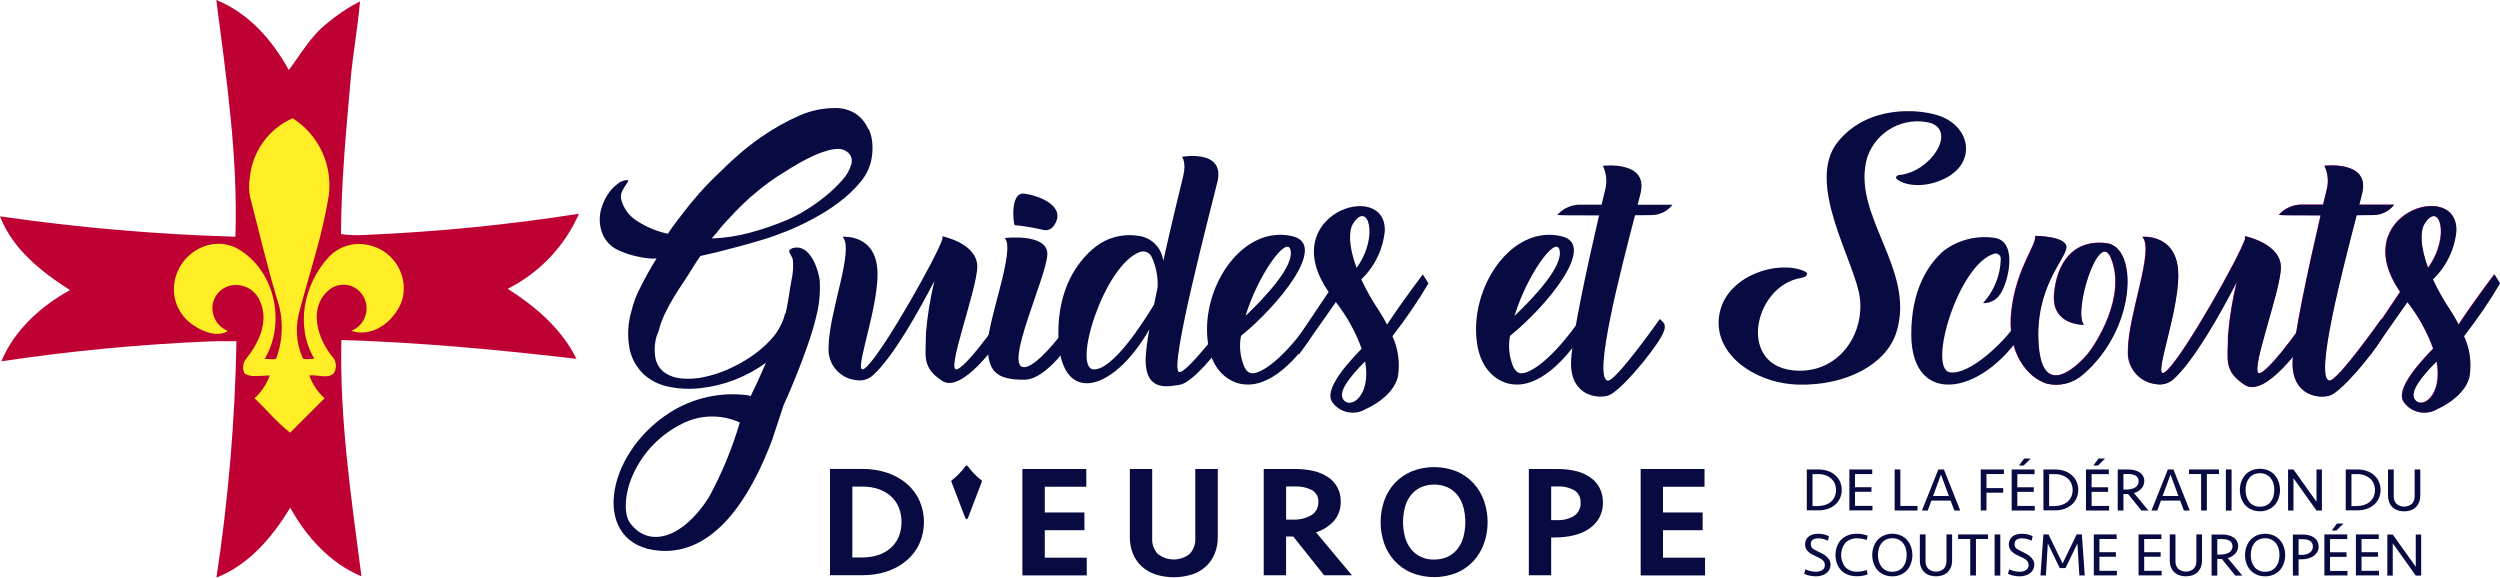 <svg xmlns="http://www.w3.org/2000/svg" id="a" viewBox="0 0 332.41 76.81"><defs><style>.bm{fill:#f12991;}.bn{fill:#ffed26;}.bo{fill:#be0033;}.bp{fill:#080b41;}</style></defs><g id="b" transform="translate(657.543 47.706)"><g id="c" transform="translate(-657.543 -47.706)"><path id="d" class="bm" d="M270.58,31.35s4.26,.02,4.14,1.56-4.3,5.42-3.68,13.06c.6,7.41,5.52,2.27,6.54,1.04,.92-1.12,5.27-7.63,3.02-12.81-1.61-3.71-5.02,7.25-3.55,8.97,0,0-4.3,.13-3.97-4.02s2.51-7.38,6.99-6.83c4.19,.52,4.03,11.36-3.2,17.51-1.3,1.13-3.07,1.57-4.75,1.17-2.56-.8-5.39-4.13-4.7-9.8s3.35-8.59,3.15-9.86"></path><path id="e" class="bm" d="M327.58,44.66c.79,1.7,1.05,3.6,.73,5.45-.48,1.94-2.49,3.48-4.32,4.29-1.48,.86-3.38,.46-4.38-.93-1.03-1.38,1.03-4.21,3.89-7.14-.81-2.23-1.97-4.32-3.43-6.19-1.57,2.26-4.9,6.95-4.9,6.95l-.74-1.35s2.97-4.39,4.67-6.96c-7.16-10.31,7.63-15.08,7.47-8.13-.23,2.46-1.34,4.76-3.13,6.47,.67,1.42,1.44,2.79,2.31,4.09,.41,.62,.78,1.26,1.12,1.92,2.37-3.59,4.76-6.67,4.76-6.67l.74,1.19c-1.44,2.44-3.04,4.79-4.79,7.02m-3.63,3.35c-2.12,2.13-3.51,3.98-2.96,4.97,.85,1.53,3.83-.24,2.96-4.97m-1.14-12.43c3.06-4.26,1.47-9.06-.49-5.84-.54,.88-.62,2.87,.49,5.84"></path><path id="f" class="bm" d="M313.32,28.6c-1.82,7.02-5.67,21.74-3.62,21.99,1.05,.13,6.92-8.2,6.92-8.2,.53,.52,1.12,.8,.1,2.52-1.43,2.41-5.42,7.11-6.9,7.64-1.36,.49-5.01,.15-5.01-4.25,0-3.03,2.24-13.31,3.73-19.68-2.9,0-5.43,0-5.56-.06,.77-.87,1.88-1.37,3.04-1.37h2.85c.18-.74,.34-1.42,.48-1.97,.28-1.07,.17-2.19-.3-3.19,0,0,6.08-.76,5.01,3.65-.09,.36-.22,.88-.38,1.52h4.63c-.67,.87-1.7,1.38-2.8,1.38l-2.2,.02"></path><path id="g" class="bm" d="M307.76,42.59c0,.45-.14,.9-.38,1.28-1.37,2.3-6.27,9.03-8.93,7.3-2.86-1.87-2.23-3.35-2.23-6.54,.2-2.41,.58-4.8,1.16-7.15-2.19,4.23-5.67,10.44-8.41,12.92-.63,.57-1.49,.82-2.33,.66-2.23-.24-3.87-2.2-3.73-4.43,0-4.79,3.59-13.48,1.91-15.16,0,0,4.79-.48,4.79,5.1s-3.95,15.12-1.43,12.6c2.5-2.5,9.65-15.25,10.31-17.43,.01-.12,0-.24-.02-.36,0,0,4.79,.96,4.79,4.15s-4.51,14.86-2.71,14.04c1.76-.8,6.63-7.98,6.63-7.98l.61,1Z"></path><path id="h" class="bo" d="M46.6,10.82c-.6,6.82-1.23,13.51-1.26,20.31,1.12,.15,2.25,.18,3.38,.1,9.46-.41,18.9-1.34,28.26-2.81-1.9,4.33-5.25,7.85-9.47,9.98,3.71,2.36,7.15,5.29,9.14,9.31-10.35-1.21-20.84-2.19-31.26-2.5-.25,10.57,1.32,21,2.67,31.42-4.15-1.72-7.34-5.26-9.47-9.13-2.35,3.9-5.49,7.6-9.81,9.3,1.58-10.4,2.47-20.9,2.66-31.43-1.48,0-2.33-.03-3.51,.02-9.29,.39-18.55,1.27-27.75,2.65,1.72-4.15,5.26-7.34,9.13-9.47-3.82-2.43-7.65-5.46-9.31-9.81,10.37,1.51,20.82,2.41,31.3,2.71,.36-10.53-1.19-21.04-2.54-31.47,4.29,1.71,7.47,5.35,9.64,9.31,1.63-2.14,2.88-4.49,5.1-6.22,1.34-1.14,2.81-2.11,4.37-2.91-.31,3.56-.96,7.05-1.28,10.65"></path><path id="i" class="bn" d="M36.78,39.58c.93,2.61,.91,5.47-.05,8.07-.09,.21-.97,.07-1.53,.07,2.79-4.74,1.43-11.48-3.27-14.46-3.55-2.25-8.11,.26-8.74,4.31-.35,2.24,.66,4.48,2.57,5.7,1.28,.88,3.21,1.61,4.53,.73-1.02-.41-1.77-1.3-1.98-2.38-.36-1.66,.71-3.3,2.37-3.66,.04,0,.08-.02,.12-.02,1.63-.27,3.23,.65,3.81,2.2,1.14,2.64-.17,5.46-1.98,7.7-.32,.4-.52,1.65,.09,1.94,.88,.42,2.07,.14,3.15,.14-.42,1.16-1.12,2.21-2.03,3.04,1.61,1.49,2.98,3.23,4.74,4.57l4.57-4.57c-.91-.84-1.61-1.88-2.03-3.04,1.12-.13,2.5,.5,3.26-.29,.37-.6,.37-1.37,0-1.97-2.23-2.57-3.5-6.85-.52-9.2,1.33-1,3.22-.73,4.22,.6,.05,.07,.1,.13,.14,.2,.97,1.48,.55,3.46-.93,4.43-.19,.12-.38,.22-.59,.3,2.4,.78,4.7-.59,6.03-2.58,1.05-1.53,1.25-3.48,.55-5.2-.76-1.95-2.49-3.35-4.56-3.68-1.85-.34-3.75,.29-5.03,1.67-3.3,3.62-4.47,9.17-1.9,13.5-.57,0-1.42,.15-1.54-.08-.91-2.06-1.03-4.38-.35-6.53,1.35-5.14,2.98-9.82,3.81-15.07,.54-4.08-1.33-8.1-4.8-10.3-3.15,1.39-5.32,4.36-5.68,7.79-.16,.9-.15,1.82,.03,2.71,1.18,4.56,2.18,8.85,3.51,13.33"></path><path id="j" class="bp" d="M240.24,62.42h1.52c.44,0,.87,.06,1.28,.2,.36,.12,.7,.32,.99,.57,.27,.24,.49,.53,.63,.86,.3,.7,.3,1.49,0,2.18-.15,.33-.36,.63-.63,.86-.29,.25-.62,.45-.99,.57-.41,.14-.85,.21-1.28,.2h-1.52v-5.46Zm1.52,4.86c.31,0,.63-.05,.92-.14,.27-.09,.53-.23,.75-.41,.21-.18,.39-.41,.51-.67,.25-.57,.25-1.23,0-1.8-.12-.26-.29-.49-.51-.67-.22-.18-.48-.33-.75-.41-.3-.1-.61-.15-.92-.14h-.76v4.25h.76Z"></path><path id="k" class="bp" d="M245.89,62.42h3.05v.61h-2.29v1.75h2.19v.61h-2.19v1.87h2.32v.61h-3.07v-5.46Z"></path><path id="l" class="bp" d="M252.68,62.42v4.85h2.28v.61h-3.04v-5.46h.76Z"></path><path id="m" class="bp" d="M260.63,67.88h-.77l-.5-1.32h-2.55l-.49,1.32h-.77l2.18-5.46h.74l2.17,5.46Zm-3.6-1.93h2.1l-1.05-2.85-1.05,2.85Z"></path><path id="n" class="bp" d="M263.37,67.88v-5.46h3.08v.61h-2.32v1.87h2.22v.61h-2.22v2.36h-.76Z"></path><path id="o" class="bp" d="M267.47,62.42h3.05v.62h-2.29v1.75h2.19v.61h-2.19v1.87h2.32v.61h-3.07v-5.46Zm.98-.52l.69-.93h.87l-.94,.93h-.62Z"></path><path id="p" class="bp" d="M271.7,62.42h1.52c.44,0,.87,.06,1.28,.2,.36,.12,.7,.32,.98,.57,.27,.24,.49,.53,.63,.86,.3,.7,.3,1.49,0,2.18-.15,.33-.36,.63-.63,.86-.29,.25-.62,.45-.98,.57-.41,.14-.85,.21-1.28,.2h-1.52v-5.46Zm1.52,4.86c.31,0,.63-.05,.92-.14,.27-.09,.53-.23,.75-.41,.21-.18,.39-.41,.51-.67,.25-.57,.25-1.23,0-1.8-.12-.26-.29-.49-.51-.67-.22-.18-.48-.33-.75-.41-.3-.1-.61-.15-.92-.14h-.76v4.25h.76Z"></path><path id="q" class="bp" d="M277.35,62.42h3.05v.62h-2.29v1.75h2.19v.61h-2.19v1.87h2.32v.61h-3.07v-5.46Zm.99-.52l.69-.93h.87l-.94,.93h-.62Z"></path><path id="r" class="bp" d="M282.34,67.88h-.76v-5.46h1.42c.28,0,.56,.03,.83,.1,.24,.06,.46,.16,.67,.29,.19,.12,.34,.29,.45,.48,.11,.2,.17,.44,.16,.67,0,.36-.12,.71-.36,.98-.27,.3-.63,.51-1.02,.61l1.93,2.33h-.93l-1.78-2.2h-.61v2.2Zm2.02-3.91c.01-.3-.15-.59-.41-.73-.14-.08-.28-.13-.43-.16-.17-.04-.34-.05-.52-.05h-.66v2.06h.38c.22,0,.43-.02,.65-.07,.18-.04,.36-.1,.52-.2,.14-.09,.26-.2,.35-.35,.09-.15,.13-.32,.13-.5"></path><path id="s" class="bp" d="M291.15,67.88h-.77l-.5-1.32h-2.55l-.49,1.32h-.77l2.18-5.46h.74l2.17,5.46Zm-3.6-1.93h2.1l-1.05-2.85-1.05,2.85Z"></path><path id="t" class="bp" d="M295.04,62.42v.61h-1.61v4.85h-.76v-4.85h-1.61v-.61h3.97Z"></path><rect id="u" class="bp" x="295.96" y="62.42" width=".76" height="5.47"></rect><path id="v" class="bp" d="M300.49,67.98c-.39,0-.78-.07-1.14-.23-.32-.14-.61-.35-.84-.61-.23-.26-.4-.57-.51-.9-.24-.7-.24-1.46,0-2.17,.11-.33,.28-.64,.51-.9,.23-.26,.52-.47,.84-.61,.73-.31,1.55-.31,2.28,0,.32,.14,.61,.35,.84,.61,.23,.26,.4,.57,.51,.9,.24,.7,.24,1.46,0,2.17-.11,.33-.28,.64-.51,.9-.23,.26-.52,.47-.84,.61-.36,.16-.75,.24-1.14,.23m0-.61c.29,0,.57-.05,.83-.17,.23-.11,.44-.27,.6-.48,.16-.21,.29-.45,.36-.71,.16-.57,.16-1.17,0-1.73-.07-.26-.2-.5-.36-.71-.16-.2-.37-.36-.6-.48-.53-.23-1.13-.23-1.66,0-.23,.11-.44,.27-.6,.48-.16,.21-.29,.45-.36,.71-.16,.57-.16,1.17,0,1.73,.08,.26,.2,.5,.36,.71,.16,.2,.37,.37,.6,.48,.26,.12,.54,.18,.83,.17"></path><path id="w" class="bp" d="M308.01,67.88l-3.06-4.29v4.29h-.72v-5.46h.72l3.06,4.29v-4.29h.72v5.46h-.73Z"></path><path id="x" class="bp" d="M311.9,62.42h1.52c.44,0,.87,.06,1.28,.2,.36,.12,.7,.32,.98,.57,.27,.24,.49,.53,.63,.86,.3,.7,.3,1.49,0,2.18-.15,.33-.36,.63-.63,.86-.29,.25-.62,.45-.98,.57-.41,.14-.85,.21-1.28,.2h-1.52v-5.46Zm1.52,4.86c.31,0,.63-.05,.92-.14,.27-.09,.53-.23,.75-.41,.21-.18,.39-.41,.51-.67,.25-.57,.25-1.23,0-1.8-.12-.26-.29-.49-.51-.67-.22-.18-.48-.33-.75-.41-.3-.1-.61-.15-.92-.14h-.76v4.25h.76Z"></path><path id="y" class="bp" d="M321.05,62.42h.76v3.53c0,.27-.05,.54-.14,.8-.09,.24-.23,.46-.41,.65-.19,.19-.42,.34-.67,.43-.6,.21-1.25,.21-1.85,0-.25-.09-.48-.24-.67-.43-.18-.18-.32-.41-.41-.65-.09-.26-.14-.53-.14-.8v-3.53h.76v3.56c-.02,.37,.11,.72,.35,1,.6,.51,1.48,.51,2.08,0,.24-.28,.36-.63,.35-1v-3.56Z"></path><path id="a`" class="bp" d="M243.39,75.11c0,.22-.05,.44-.15,.63-.1,.19-.24,.35-.41,.48-.18,.14-.39,.24-.61,.3-.24,.07-.5,.11-.75,.11-.27,0-.54-.03-.81-.08-.26-.05-.52-.13-.76-.25l.15-.6c.22,.1,.44,.17,.67,.23,.24,.06,.49,.09,.73,.09,.3,.01,.6-.06,.86-.23,.22-.15,.34-.39,.33-.65,0-.14-.03-.28-.09-.41-.07-.11-.15-.22-.26-.3-.12-.1-.25-.18-.38-.24-.15-.07-.3-.14-.46-.22-.19-.09-.37-.18-.54-.27-.16-.09-.32-.2-.46-.33-.13-.12-.24-.26-.32-.42-.08-.17-.12-.36-.12-.55,0-.21,.04-.43,.13-.62,.08-.18,.2-.33,.36-.45,.16-.12,.35-.22,.55-.27,.23-.06,.47-.09,.71-.09,.26,0,.52,.03,.77,.09,.23,.05,.45,.13,.65,.24l-.14,.6c-.19-.1-.39-.18-.6-.23-.22-.06-.45-.09-.68-.09-.66,0-.99,.26-.99,.77,0,.1,.01,.2,.05,.3,.04,.09,.09,.17,.16,.24,.09,.08,.19,.16,.3,.21,.12,.07,.27,.15,.45,.23s.36,.18,.56,.28c.19,.1,.38,.22,.54,.36,.16,.14,.3,.3,.41,.49,.11,.2,.17,.42,.16,.65"></path><path id="aa" class="bp" d="M246.89,70.97c.26,0,.52,.02,.77,.07,.23,.04,.46,.1,.67,.18l-.12,.58c-.2-.07-.4-.12-.6-.16-.21-.04-.42-.06-.63-.06-.59-.03-1.17,.17-1.6,.58-.77,.96-.77,2.32,0,3.28,.43,.4,1.01,.61,1.6,.57,.21,0,.42-.02,.63-.06,.2-.04,.4-.09,.6-.16l.12,.58c-.22,.09-.44,.15-.67,.18-.25,.05-.51,.07-.77,.07-.41,0-.82-.07-1.2-.21-.34-.13-.64-.33-.89-.59-.24-.26-.43-.56-.55-.89-.26-.73-.26-1.53,0-2.27,.12-.33,.31-.64,.55-.89,.25-.26,.56-.46,.89-.59,.38-.15,.79-.22,1.2-.21"></path><path id="ab" class="bp" d="M251.61,76.63c-.39,0-.78-.07-1.14-.23-.32-.14-.61-.35-.84-.61-.23-.26-.4-.57-.51-.9-.24-.7-.24-1.46,0-2.17,.11-.33,.28-.64,.51-.9,.23-.26,.52-.47,.84-.62,.73-.31,1.55-.31,2.28,0,.32,.14,.61,.35,.84,.62,.23,.26,.4,.57,.51,.9,.24,.7,.24,1.46,0,2.17-.11,.33-.28,.64-.51,.9-.23,.26-.52,.47-.84,.61-.36,.16-.75,.24-1.14,.23m0-.61c.29,0,.57-.05,.83-.17,.23-.11,.44-.27,.6-.48,.16-.21,.29-.45,.36-.71,.16-.57,.16-1.17,0-1.73-.07-.26-.2-.5-.36-.71-.16-.2-.37-.36-.6-.48-.53-.23-1.13-.23-1.66,0-.23,.11-.44,.27-.6,.48-.16,.21-.29,.45-.36,.71-.16,.57-.16,1.17,0,1.73,.08,.26,.2,.5,.36,.71,.16,.2,.37,.37,.6,.48,.26,.12,.54,.18,.83,.17"></path><path id="ac" class="bp" d="M258.8,71.06h.76v3.53c0,.27-.05,.54-.14,.8-.09,.24-.23,.46-.41,.65-.19,.19-.42,.34-.67,.43-.6,.21-1.25,.21-1.85,0-.25-.09-.48-.24-.67-.43-.18-.18-.32-.41-.41-.65-.09-.26-.14-.53-.14-.8v-3.53h.76v3.56c-.02,.37,.11,.72,.35,1,.6,.51,1.48,.51,2.08,0,.24-.28,.36-.63,.35-1v-3.56Z"></path><path id="ad" class="bp" d="M264.34,71.06v.61h-1.61v4.85h-.76v-4.85h-1.61v-.61h3.97Z"></path><rect id="ae" class="bp" x="265.21" y="71.06" width=".76" height="5.47"></rect><path id="af" class="bp" d="M270.48,75.11c0,.22-.05,.44-.15,.63-.1,.19-.24,.35-.41,.48-.18,.14-.39,.24-.61,.3-.24,.07-.5,.11-.75,.11-.27,0-.54-.03-.81-.08-.26-.05-.52-.13-.76-.25l.15-.6c.22,.1,.44,.17,.67,.23,.24,.06,.49,.09,.73,.09,.3,.01,.6-.06,.86-.23,.22-.14,.34-.39,.33-.65,0-.14-.03-.28-.09-.41-.07-.11-.15-.22-.26-.3-.12-.1-.25-.18-.38-.24-.14-.07-.3-.14-.46-.22-.19-.09-.37-.18-.54-.27-.16-.09-.32-.2-.46-.33-.13-.12-.24-.26-.32-.42-.08-.17-.12-.36-.12-.55,0-.21,.04-.43,.13-.62,.08-.18,.2-.33,.36-.45,.16-.13,.35-.22,.55-.27,.23-.06,.47-.09,.71-.09,.26,0,.52,.03,.77,.09,.23,.05,.45,.13,.65,.24l-.14,.6c-.19-.1-.39-.18-.6-.23-.22-.06-.45-.09-.68-.09-.66,0-.99,.26-.99,.77,0,.1,.01,.2,.05,.3,.04,.09,.09,.17,.16,.24,.09,.08,.19,.16,.3,.21,.12,.07,.27,.15,.45,.23s.36,.18,.56,.28c.19,.1,.38,.22,.54,.36,.16,.14,.3,.3,.41,.49,.11,.2,.17,.42,.16,.65"></path><path id="ag" class="bp" d="M276.13,71.06h.68l.39,5.46h-.72l-.26-4.26-1.58,3.27h-.77l-1.58-3.27-.26,4.26h-.72l.39-5.46h.68l1.87,3.86,1.87-3.86Z"></path><path id="ah" class="bp" d="M278.39,71.06h3.05v.61h-2.29v1.75h2.19v.61h-2.19v1.87h2.32v.61h-3.07v-5.46Z"></path><path id="ai" class="bp" d="M284.34,71.06h3.05v.61h-2.29v1.75h2.19v.61h-2.19v1.87h2.32v.61h-3.07v-5.46Z"></path><path id="aj" class="bp" d="M292.03,71.06h.76v3.53c0,.27-.05,.54-.14,.8-.09,.24-.23,.46-.41,.65-.19,.19-.42,.34-.67,.43-.6,.21-1.25,.21-1.85,0-.25-.09-.48-.24-.67-.43-.18-.18-.32-.41-.41-.65-.09-.26-.14-.53-.14-.8v-3.53h.76v3.56c-.02,.37,.11,.72,.35,1,.6,.51,1.48,.51,2.08,0,.24-.28,.36-.63,.35-1v-3.56Z"></path><path id="ak" class="bp" d="M294.82,76.53h-.76v-5.46h1.42c.28,0,.56,.03,.83,.1,.24,.06,.46,.16,.67,.29,.19,.12,.34,.29,.45,.48,.11,.2,.17,.44,.16,.67,0,.36-.12,.71-.36,.98-.27,.3-.63,.51-1.02,.61l1.93,2.33h-.93l-1.78-2.2h-.61v2.2Zm2.02-3.91c.01-.3-.15-.59-.41-.73-.14-.08-.28-.13-.43-.16-.17-.04-.34-.05-.52-.05h-.66v2.06h.38c.22,0,.43-.02,.65-.07,.18-.04,.36-.1,.52-.2,.14-.09,.26-.2,.35-.35,.09-.15,.13-.32,.13-.5"></path><path id="al" class="bp" d="M301.18,76.63c-.39,0-.78-.07-1.14-.23-.32-.14-.61-.35-.84-.61-.23-.26-.4-.57-.51-.9-.24-.7-.24-1.46,0-2.17,.11-.33,.28-.64,.51-.9,.23-.26,.52-.47,.84-.62,.73-.31,1.55-.31,2.28,0,.32,.14,.61,.35,.84,.62,.23,.26,.4,.57,.51,.9,.24,.7,.24,1.46,0,2.17-.11,.33-.28,.64-.51,.9-.23,.26-.52,.47-.84,.61-.36,.16-.75,.24-1.14,.23m0-.61c.29,0,.57-.05,.83-.17,.23-.11,.44-.27,.6-.48,.16-.21,.29-.45,.36-.71,.16-.57,.16-1.17,0-1.73-.07-.26-.2-.5-.36-.71-.16-.2-.37-.36-.6-.48-.53-.23-1.13-.23-1.66,0-.23,.11-.44,.27-.6,.48-.16,.21-.29,.45-.36,.71-.16,.57-.16,1.17,0,1.73,.08,.26,.2,.5,.36,.71,.16,.2,.37,.37,.6,.48,.26,.12,.54,.18,.83,.17"></path><path id="am" class="bp" d="M308.3,72.66c0,.25-.06,.49-.17,.71-.12,.21-.28,.4-.48,.54-.22,.15-.47,.27-.73,.34-.29,.08-.6,.12-.9,.12h-.39v2.16h-.76v-5.46h1.32c.28,0,.56,.03,.83,.1,.24,.06,.46,.16,.67,.3,.18,.13,.34,.3,.44,.5,.11,.22,.17,.46,.16,.7m-.76,0c0-.16-.03-.32-.11-.46-.07-.12-.17-.22-.29-.3-.13-.08-.28-.14-.43-.17-.17-.04-.35-.05-.53-.05h-.54v2.09h.4c.2,0,.4-.02,.6-.07,.17-.04,.33-.12,.48-.22,.13-.09,.24-.21,.31-.35,.08-.14,.11-.31,.11-.47"></path><path id="an" class="bp" d="M309.05,71.06h3.05v.62h-2.29v1.75h2.19v.61h-2.19v1.87h2.32v.61h-3.07v-5.46Zm.99-.52l.69-.93h.87l-.94,.93h-.62Z"></path><path id="ao" class="bp" d="M313.24,71.06h3.05v.61h-2.29v1.75h2.19v.61h-2.19v1.87h2.32v.61h-3.07v-5.46Z"></path><path id="ap" class="bp" d="M321.21,76.53l-3.06-4.29v4.29h-.72v-5.46h.72l3.06,4.29v-4.29h.72v5.46h-.72Z"></path><path id="aq" class="bp" d="M128.67,61.97c.51,.71,1.13,1.35,1.82,1.88,.06,.05,.09,.13,.06,.2l-1.86,4.85c-.03,.09-.14,.14-.23,.1-.05-.02-.08-.06-.1-.1l-1.86-4.85c-.03-.07,0-.15,.06-.2,.7-.54,1.31-1.17,1.82-1.88,.06-.08,.17-.1,.25-.04,.02,.01,.03,.03,.04,.04"></path><path id="ar" class="bp" d="M110.36,62.35h4.27c1.15-.01,2.3,.16,3.39,.53,.95,.32,1.83,.82,2.59,1.47,.71,.62,1.27,1.38,1.66,2.24,.78,1.8,.78,3.84,0,5.64-.38,.86-.95,1.62-1.66,2.24-.76,.66-1.64,1.16-2.59,1.48-1.09,.37-2.24,.55-3.39,.53h-4.27v-14.13Zm4.33,11.77c.71,0,1.41-.1,2.08-.32,.61-.2,1.17-.51,1.65-.93,.46-.41,.83-.91,1.07-1.48,.51-1.27,.51-2.69,0-3.96-.24-.57-.61-1.07-1.07-1.48-.48-.42-1.04-.73-1.65-.93-.67-.22-1.37-.33-2.08-.32h-1.36v9.42h1.36Z"></path><path id="as" class="bp" d="M135.95,62.36h8.49v2.36h-5.52v3.42h5.27v2.36h-5.27v3.65h5.58v2.36h-8.56v-14.13Z"></path><path id="at" class="bp" d="M158.95,62.36h2.97v9.04c.01,.75-.12,1.5-.4,2.2-.26,.64-.65,1.21-1.15,1.69-.53,.49-1.15,.86-1.84,1.08-1.6,.51-3.32,.51-4.92,0-.68-.23-1.3-.6-1.83-1.08-.5-.47-.89-1.05-1.15-1.69-.28-.7-.41-1.45-.4-2.2v-9.04h2.97v9.18c-.05,.77,.21,1.52,.72,2.09,1.25,1.01,3.04,1.01,4.29,0,.51-.57,.77-1.33,.72-2.09v-9.18Z"></path><path id="au" class="bp" d="M178.27,66.66c.03,.92-.27,1.82-.85,2.54-.65,.74-1.5,1.29-2.44,1.58l4.78,5.71h-3.7l-4.1-5.15h-.96v5.15h-2.97v-14.13h4.23c.81,0,1.63,.08,2.42,.27,.68,.15,1.32,.43,1.9,.81,.52,.34,.94,.81,1.24,1.35,.31,.58,.46,1.23,.45,1.89m-2.97,.06c.04-.64-.29-1.25-.85-1.57-.68-.35-1.44-.52-2.21-.49h-1.23v4.41h.89c.86,.04,1.72-.17,2.46-.59,.61-.37,.97-1.05,.93-1.76"></path><path id="av" class="bp" d="M197.8,69.42c0,.96-.15,1.92-.48,2.83-.3,.86-.77,1.65-1.38,2.32-.62,.68-1.38,1.22-2.23,1.58-1.94,.78-4.11,.78-6.05,0-.85-.36-1.61-.9-2.24-1.58-.61-.67-1.08-1.46-1.38-2.32-.62-1.83-.62-3.82,0-5.65,.3-.86,.77-1.66,1.38-2.33,.63-.68,1.39-1.22,2.24-1.58,1.94-.78,4.11-.78,6.05,0,.85,.36,1.61,.9,2.23,1.58,.61,.68,1.08,1.47,1.38,2.33,.32,.91,.48,1.86,.48,2.82m-7.11,4.98c.63,.01,1.25-.12,1.82-.38,.51-.25,.95-.6,1.3-1.05,.36-.47,.62-1.01,.77-1.58,.34-1.29,.34-2.65,0-3.95-.15-.57-.42-1.11-.77-1.58-.35-.44-.79-.8-1.3-1.05-1.16-.51-2.47-.51-3.63,0-.51,.25-.95,.6-1.3,1.05-.36,.47-.62,1.01-.77,1.58-.34,1.29-.34,2.65,0,3.95,.15,.57,.42,1.11,.77,1.58,.35,.45,.79,.8,1.3,1.05,.57,.27,1.19,.4,1.82,.38"></path><path id="aw" class="bp" d="M213.13,66.81c.02,.71-.15,1.41-.49,2.04-.33,.58-.79,1.08-1.34,1.45-.61,.41-1.29,.7-2.01,.87-.81,.2-1.64,.29-2.47,.29h-.57v5.03h-2.97v-14.13h3.86c.8,0,1.59,.08,2.37,.27,.68,.15,1.32,.43,1.9,.82,.53,.36,.96,.83,1.26,1.39,.32,.61,.47,1.29,.46,1.98m-2.97,0c.04-.65-.27-1.27-.82-1.62-.68-.38-1.45-.56-2.22-.52h-.87v4.48h.72c.82,.04,1.63-.15,2.34-.57,.57-.4,.9-1.07,.85-1.76"></path><path id="ax" class="bp" d="M218.15,62.36h8.49v2.36h-5.52v3.42h5.27v2.36h-5.27v3.65h5.59v2.36h-8.56v-14.13Z"></path><path id="ay" class="bp" d="M269.75,42.54c0,.18-.04,.36-.12,.52-5.25,9.38-15.5,11.55-15.5,1.37,0-5.94,2.27-9.33,4.35-11.12,1.94-1.43,4.37-2.04,6.76-1.68,3.16,.51,1.75,6.11,.66,7.56-.5,.73-1.34,1.15-2.23,1.11,1.48-1.62,2.32-3.71,2.36-5.9,0-.38-.29-.69-.67-.7-.07,0-.14,0-.2,.03-4.79,1.42-8.89,15.26-5.9,15.77,2.62,.44,7.28-4.15,8.55-6.1,1.33-2.03,1.94-1.54,1.94-.85"></path><path id="b`" class="bp" d="M270.63,31.37s4.26,.02,4.14,1.56-4.3,5.42-3.68,13.06c.6,7.41,5.52,2.27,6.54,1.04,.92-1.12,5.27-7.63,3.02-12.81-1.61-3.71-5.02,7.25-3.55,8.97,0,0-4.3,.13-3.97-4.02s2.51-7.38,6.99-6.83c4.19,.52,4.03,11.36-3.2,17.51-1.3,1.13-3.07,1.57-4.75,1.17-2.56-.8-5.39-4.13-4.7-9.8s3.35-8.59,3.15-9.86"></path><path id="ba" class="bp" d="M185.13,44.68c.79,1.7,1.05,3.6,.73,5.45-.48,1.94-2.49,3.48-4.32,4.29-1.48,.86-3.38,.46-4.38-.93-1.03-1.38,1.03-4.21,3.89-7.13-.81-2.23-1.97-4.32-3.43-6.19-1.57,2.26-4.89,6.95-4.89,6.95l-.74-1.35s2.97-4.39,4.67-6.96c-7.16-10.31,7.63-15.08,7.47-8.13-.23,2.46-1.34,4.76-3.13,6.47,.67,1.42,1.44,2.79,2.31,4.09,.41,.62,.78,1.26,1.12,1.92,2.37-3.59,4.76-6.67,4.76-6.67l.74,1.19c-1.44,2.44-3.04,4.78-4.79,7.02m-3.63,3.35c-2.12,2.12-3.51,3.98-2.96,4.97,.85,1.53,3.83-.24,2.96-4.97m-1.13-12.43c3.06-4.26,1.47-9.05-.49-5.84-.54,.88-.62,2.87,.49,5.84"></path><path id="bb" class="bp" d="M327.62,44.68c.79,1.7,1.05,3.6,.73,5.45-.48,1.94-2.49,3.48-4.32,4.29-1.48,.86-3.38,.46-4.38-.93-1.03-1.38,1.03-4.21,3.89-7.13-.81-2.23-1.97-4.32-3.43-6.19-1.57,2.26-4.89,6.95-4.89,6.95l-.74-1.35s2.97-4.39,4.67-6.96c-7.16-10.31,7.63-15.08,7.47-8.13-.23,2.46-1.34,4.76-3.13,6.47,.67,1.42,1.44,2.79,2.31,4.09,.41,.62,.78,1.26,1.12,1.92,2.37-3.59,4.76-6.67,4.76-6.67l.74,1.19c-1.44,2.44-3.04,4.78-4.79,7.02m-3.63,3.35c-2.12,2.12-3.51,3.98-2.96,4.97,.85,1.53,3.83-.24,2.96-4.97m-1.14-12.42c3.06-4.26,1.47-9.05-.49-5.84-.54,.88-.62,2.87,.49,5.84"></path><path id="bc" class="bp" d="M313.36,28.62c-1.82,7.02-5.67,21.73-3.62,21.99,1.05,.13,6.91-8.2,6.91-8.2,.53,.52,1.13,.8,.1,2.52-1.43,2.41-5.42,7.11-6.9,7.64-1.36,.49-5.01,.15-5.01-4.25,0-3.03,2.24-13.31,3.73-19.68-2.9,0-5.43,0-5.56-.06,.77-.87,1.88-1.37,3.04-1.37h2.85c.18-.74,.34-1.42,.48-1.97,.28-1.07,.17-2.19-.3-3.19,0,0,6.08-.76,5.01,3.65-.09,.36-.22,.88-.38,1.52h4.64c-.67,.87-1.7,1.38-2.8,1.38l-2.2,.02"></path><path id="bd" class="bp" d="M217.4,28.62c-1.82,7.02-5.67,21.73-3.62,21.99,1.05,.13,6.92-8.2,6.92-8.2,.53,.52,1.13,.8,.1,2.52-1.43,2.41-5.42,7.11-6.9,7.64-1.36,.49-5.01,.15-5.01-4.25,0-3.03,2.24-13.31,3.73-19.68-2.9,0-5.43,0-5.56-.06,.77-.87,1.88-1.37,3.04-1.37h2.85c.18-.74,.34-1.42,.48-1.97,.28-1.07,.17-2.19-.3-3.19,0,0,6.08-.76,5.01,3.65-.09,.36-.22,.88-.39,1.52h4.64c-.67,.87-1.7,1.38-2.8,1.38l-2.2,.02"></path><path id="be" class="bp" d="M307.8,42.61c0,.45-.14,.9-.38,1.28-1.36,2.3-6.27,9.03-8.93,7.3-2.86-1.87-2.23-3.35-2.23-6.54,.2-2.41,.58-4.8,1.16-7.15-2.19,4.23-5.67,10.44-8.41,12.92-.63,.57-1.49,.82-2.33,.66-2.23-.24-3.87-2.2-3.73-4.43,0-4.79,3.59-13.48,1.91-15.15,0,0,4.78-.48,4.78,5.1s-3.95,15.12-1.43,12.6c2.5-2.5,9.65-15.24,10.31-17.43,.01-.12,0-.24-.02-.36,0,0,4.78,.96,4.78,4.15s-4.51,14.85-2.71,14.04c1.75-.8,6.63-7.98,6.63-7.98l.61,1Z"></path><path id="bf" class="bp" d="M164.09,42.94c-.16,.67-.45,1.3-.86,1.85-1.07,1.63-4.63,6.12-6.36,6.37-1.42,.2-4.55,1.06-4.55-3.33,.07-1.35,.24-2.7,.5-4.03-4.95,8.63-12.1,10.24-12.1,.5,0-5.97,2.49-9.38,4.57-11.18,1.64-1.45,3.84-2.1,6-1.77,1.78,.18,3.18,1.57,3.38,3.35,1.01-4.52,2.08-8.97,2.65-11.27,.45-1.82-.15-2.58-.15-2.58,0,0,5.76-1.06,4.7,3.33-.91,3.79-6.38,24.45-5.14,25.26,.89,.58,6.98-7.62,6.98-7.62l.37,1.11Zm-10.17-4.79c.06-1.4-.22-2.79-.82-4.05-.29-.55-.93-.8-1.52-.6-4.8,1.73-9.11,15.62-6.11,15.62,2.51,0,6.43-6.06,7.98-8.63,.15-.76,.31-1.53,.48-2.33"></path><path id="bg" class="bp" d="M174.56,43.48c.02,.67-.19,1.33-.58,1.88-1.39,1.97-4.99,6.4-8.89,5.7,0,0-4.6-.48-4.6-7.28s5.24-13.85,11.4-12.36c4.75,1.15-2.04,9.33-6.88,13.24-.26,1.35-.12,2.75,.4,4.03,.3,.62,.67,1.15,1.64,.86,1.51-.45,4.23-2.65,7.27-7.07l.24,1Zm-8.95-1.48c2.67-2.54,6.51-6.65,5.98-8.77-.5-2-4.37,3.43-5.98,8.77"></path><path id="bh" class="bp" d="M210.33,43.48c.02,.67-.19,1.33-.58,1.88-1.39,1.97-4.99,6.4-8.89,5.7,0,0-4.6-.48-4.6-7.28s5.24-13.85,11.4-12.36c4.75,1.15-2.04,9.33-6.88,13.24-.26,1.35-.12,2.75,.4,4.03,.3,.62,.67,1.15,1.64,.86,1.51-.45,4.23-2.65,7.27-7.07l.24,1Zm-8.95-1.48c2.67-2.54,6.51-6.65,5.98-8.77-.5-2-4.37,3.43-5.98,8.77"></path><path id="bi" class="bp" d="M145.53,39.98c-.02,.83-1.17,2.58-1.62,3.28-1.41,2.21-4.73,7.22-7.73,7.23-3.9,.02-4.84-1.28-4.85-4.62s3.75-12.74,2.26-14.22c0,0,5.66-.68,5.67,2.11s-5.87,15.1-3.09,15.06c2.46-.04,8.3-9.04,8.3-9.04l1.06,.2Zm-10.61-10.06c-.16-.01-.68-4.36,1.22-4.17,1.74,.17,5.82,1.59,4.01,4.23-.29,.47-.84,.71-1.38,.6-1.27-.3-2.55-.52-3.85-.65"></path><path id="bj" class="bp" d="M134.34,42.3c0,.44-.14,.87-.37,1.25-1.33,2.23-6.1,8.78-8.68,7.1-2.78-1.82-2.17-3.26-2.17-6.36,.19-2.34,.57-4.67,1.13-6.95-2.13,4.11-5.51,10.15-8.18,12.56-.61,.56-1.45,.79-2.27,.64-2.17-.24-3.76-2.14-3.63-4.31,0-4.65,3.49-13.11,1.86-14.74,0,0,4.65-.47,4.65,4.96s-3.84,14.7-1.39,12.26c2.43-2.43,9.39-14.82,10.02-16.95,.01-.12,0-.23-.02-.35,0,0,4.65,.93,4.65,4.03s-4.38,14.44-2.64,13.65c1.71-.78,6.45-7.76,6.45-7.76l.6,.96Z"></path><path id="bk" class="bp" d="M252.64,23.26c4.09-.48,7.5-5.74,4.06-6.91-3.53-.9-7.17,1.04-8.39,4.48-2.35,7.62,6.53,14.95,3.83,23.39-1.37,4.27-6.72,7.08-13.03,6.92-5.99-.15-11.91-4.42-10.34-10.01,1.3-4.59,7.64-6.56,11.11-5.09,.79,.33,.27,.81-.36,.91-6.44,1.01-8.7,12.14-.42,12.34,5.37,.13,8.69-4.68,8.22-9.48s-7.51-15.51-2.86-21.07c3.95-4.72,10.43-4.28,13.2-3.41,4.35,1.38,5.19,6.2,1.08,8.33-2.63,1.37-5.29,1.09-6.46,.21-.38-.28-.07-.58,.35-.63"></path><path id="bl" class="bp" d="M115.46,17.18c-.34-.79-.87-1.47-1.56-1.98-.91-.61-2-.9-3.1-.83-1.51,.03-3.01,.35-4.4,.95-1.86,.81-3.62,1.8-5.28,2.97-.95,.66-1.87,1.38-2.75,2.13-.9,.78-1.82,1.63-2.75,2.56-1.81,1.7-3.46,3.56-4.95,5.54-.34,.44-.67,.87-.99,1.3-.32,.43-.61,.85-.88,1.26-1.46-.31-2.85-.89-4.11-1.71-1-.62-1.73-1.58-2.05-2.71-.13-.38-.11-.8,.05-1.16,.14-.3,.3-.58,.48-.85,.16-.23,.28-.41,.35-.52,.07-.12-.02-.17-.29-.18-.4,.06-.79,.22-1.1,.49-.51,.38-.95,.84-1.3,1.38-.43,.65-.74,1.36-.93,2.11-.22,.87-.21,1.79,.04,2.66,.32,1.22,1.19,2.22,2.35,2.71,1.41,.64,2.93,1,4.47,1.09l.55-.04c-.71,1.09-1.85,3.2-2.32,4.17-.44,.88-.78,1.81-1.01,2.77-.5,1.67-.59,3.43-.26,5.14,.27,1.26,.92,2.42,1.85,3.32,.94,.85,2.09,1.43,3.34,1.67,1.39,.29,2.82,.35,4.24,.19,1.55-.17,3.06-.54,4.51-1.1,1.49-.57,2.89-1.33,4.18-2.27-.37,.85-.73,1.68-1.1,2.48-.32,.7-.63,1.34-.93,1.95l-.36-.11c-3.6-.48-7.26,.33-10.33,2.26-8.95,5.69-10.55,17.74-1.41,18.41,7.26,.53,12.03-6.95,14.96-14.74l1.5-4.54h-.01c.4-.88,.79-1.76,1.15-2.63,.84-2.03,1.56-3.9,2.15-5.62,.52-1.47,.95-2.98,1.28-4.5,.25-1.28,.33-2.59,.26-3.9-.11-.76-.32-1.5-.62-2.21-.22-.51-.52-.99-.88-1.41-.26-.31-.6-.55-.99-.68-.31-.1-.64-.12-.95-.04-.2,.03-.39,.12-.55,.25-.07,.09-.09,.2-.05,.31,.05,.14,.12,.28,.2,.41,.11,.18,.2,.38,.26,.58,.09,.88,.03,1.77-.16,2.64-.21,1.04-.48,3.27-.82,4.54-.02,.02-.04,.04-.07,.04-.05,.21-.1,.41-.16,.6-.07,.21-.15,.41-.24,.6-.4,.91-.97,1.74-1.67,2.44-.77,.79-1.61,1.5-2.53,2.11-.96,.64-1.97,1.19-3.02,1.65-1.01,.45-2.07,.78-3.15,1.01-.95,.2-1.93,.27-2.9,.19-.81-.05-1.59-.3-2.27-.74-.63-.44-1.07-1.1-1.25-1.84-.21-1.04-.16-2.11,.15-3.12l.26-.66c.19-.75,.45-1.49,.79-2.19,.37-.79,.78-1.55,1.23-2.29,.47-.76,.96-1.52,1.47-2.27,.51-.75,1.56-2.54,2.05-3.18,1.54-.33,3.02-.7,4.44-1.09,1.22-.31,2.47-.66,3.74-1.05,1.08-.32,2.15-.7,3.19-1.12,1.23-.49,2.44-1.06,3.61-1.69,1.2-.64,2.36-1.37,3.45-2.19,1.02-.76,1.95-1.63,2.77-2.6,.73-.83,1.25-1.83,1.5-2.91,.14-.62,.2-1.25,.18-1.88,0-.8-.16-1.59-.48-2.33m-21.31,49.01c-3.5,5.44-7.95,6.7-10.42,3.38-1.02-1.37-.63-4.36,.43-6.6,1.33-2.88,3.61-5.21,6.45-6.62,2.4-1.23,5.23-1.29,7.69-.17-1.02,3.48-2.41,6.83-4.15,10.01m18.96-44.33c-.22,.78-.62,1.49-1.17,2.07-.68,.78-1.43,1.5-2.24,2.15-.84,.69-1.73,1.32-2.66,1.88-.77,.48-1.57,.9-2.4,1.26-1.63,.7-3.31,1.27-5.02,1.73-1.65,.44-3.35,.7-5.06,.76,.24-.26,.47-.52,.68-.78s.42-.53,.64-.81c.56-.62,1.16-1.27,1.8-1.94s1.32-1.33,2.05-1.98c.93-.8,1.75-1.46,2.48-1.98,.72-.52,1.3-.91,1.74-1.16,3.32-2.17,5.82-3.26,7.48-3.26,.49,0,.97,.2,1.32,.54,.4,.39,.54,.98,.37,1.51"></path></g></g></svg>
